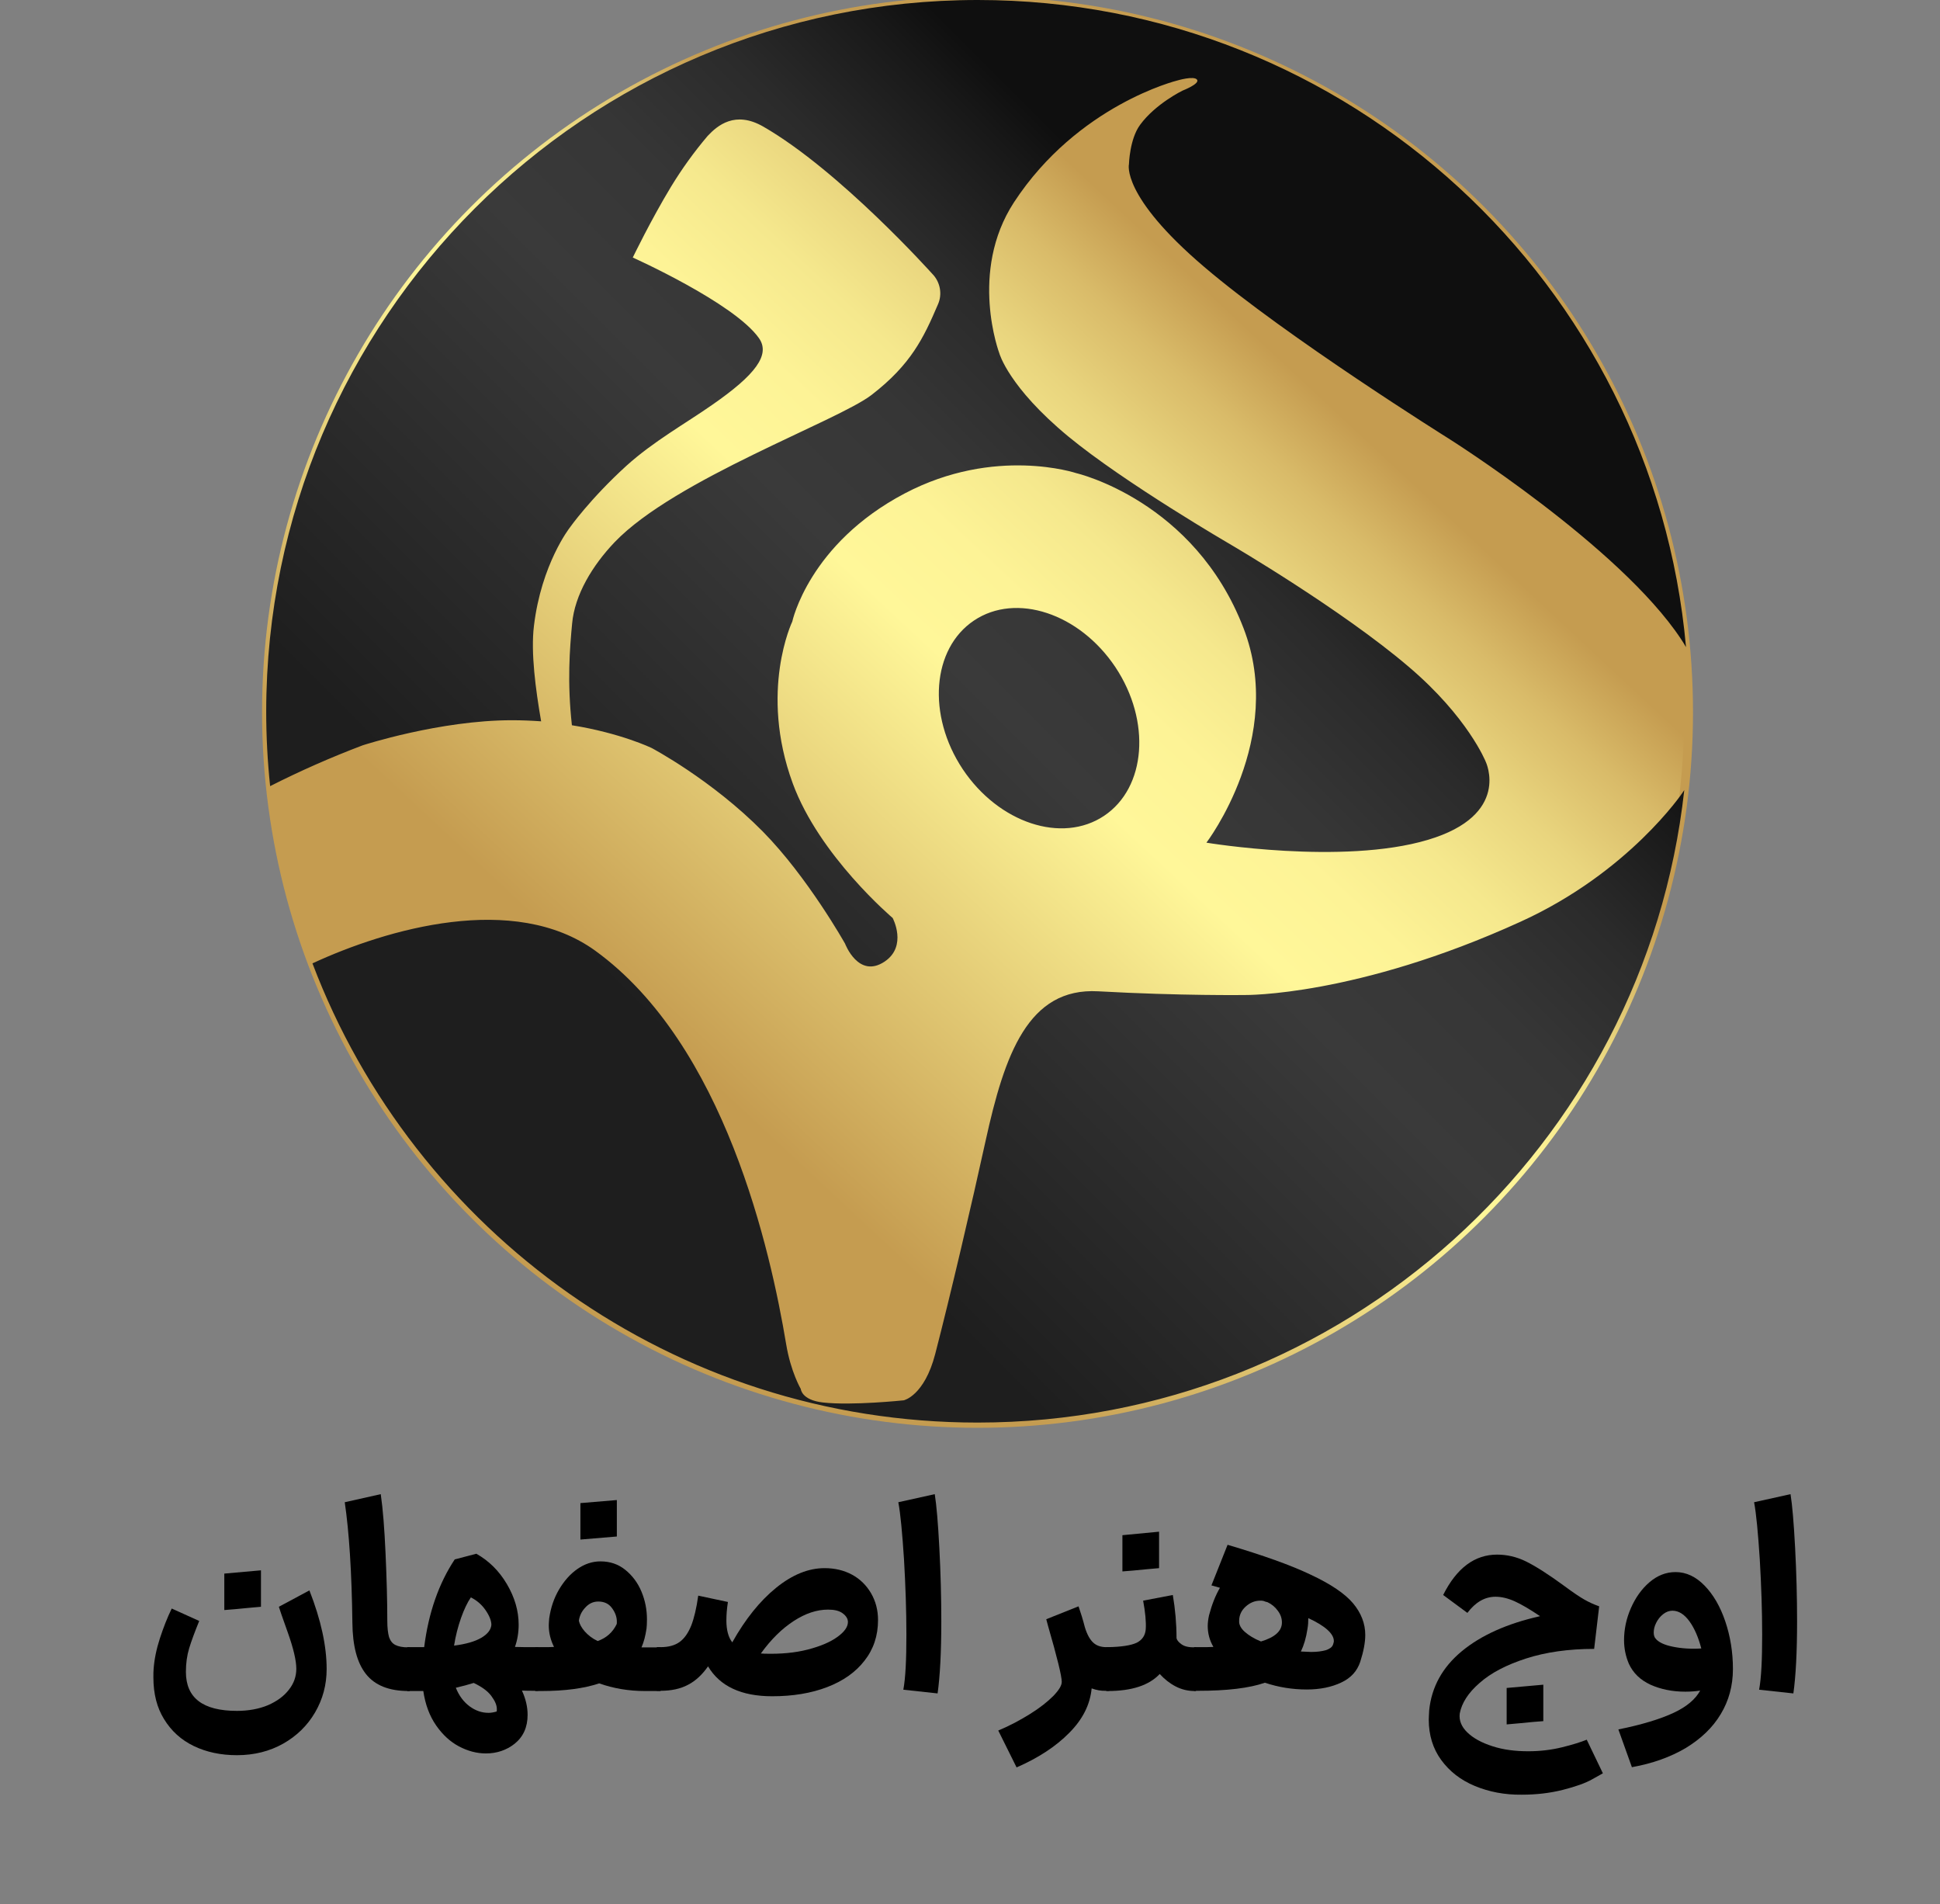 <?xml version="1.0" encoding="utf-8"?>
<!-- Generator: Adobe Illustrator 25.3.1, SVG Export Plug-In . SVG Version: 6.00 Build 0)  -->
<svg version="1.1" id="Ellipse_1_Shape_1_Image" xmlns="http://www.w3.org/2000/svg" xmlns:xlink="http://www.w3.org/1999/xlink"
	 x="0px" y="0px" viewBox="0 0 889.1 872.5" style="enable-background:new 0 0 889.1 872.5;" xml:space="preserve">
<rect x="0" y="0" width="889.1" height="872.5" fill="#808080" stroke="none"/>
<style type="text/css">
	.st0{fill-rule:evenodd;clip-rule:evenodd;fill:url(#SVGID_1_);stroke:url(#SVGID_2_);stroke-width:4;stroke-miterlimit:10;}
	.st1{fill:url(#SVGID_3_);}
</style>
<linearGradient id="SVGID_1_" gradientUnits="userSpaceOnUse" x1="225.718" y1="564.661" x2="670.204" y2="88.009">
	<stop  offset="0.181" style="stop-color:#C59C50"/>
	<stop  offset="0.512" style="stop-color:#FFF799"/>
	<stop  offset="0.581" style="stop-color:#FDF396"/>
	<stop  offset="0.646" style="stop-color:#F5E88D"/>
	<stop  offset="0.709" style="stop-color:#E9D57E"/>
	<stop  offset="0.771" style="stop-color:#D9BB69"/>
	<stop  offset="0.827" style="stop-color:#C59C50"/>
</linearGradient>
<linearGradient id="SVGID_2_" gradientUnits="userSpaceOnUse" x1="228.572" y1="569.991" x2="667.35" y2="82.679">
	<stop  offset="0.158" style="stop-color:#C59C50"/>
	<stop  offset="0.47" style="stop-color:#FFF799"/>
	<stop  offset="0.524" style="stop-color:#FDF396"/>
	<stop  offset="0.574" style="stop-color:#F5E88D"/>
	<stop  offset="0.622" style="stop-color:#E9D57E"/>
	<stop  offset="0.669" style="stop-color:#D9BB69"/>
	<stop  offset="0.712" style="stop-color:#C59C50"/>
</linearGradient>
<circle class="st0" cx="448" cy="326.3" r="325.9"/>
<linearGradient id="SVGID_3_" gradientUnits="userSpaceOnUse" x1="217.635" y1="556.365" x2="678.533" y2="95.467">
	<stop  offset="0.181" style="stop-color:#1E1E1E"/>
	<stop  offset="0.512" style="stop-color:#3A3A3A"/>
	<stop  offset="0.611" style="stop-color:#363636"/>
	<stop  offset="0.703" style="stop-color:#2B2B2B"/>
	<stop  offset="0.793" style="stop-color:#181818"/>
	<stop  offset="0.827" style="stop-color:#0F0F0F"/>
</linearGradient>
<path class="st1" d="M506,373.8c-19.3,12.9-48.3,3.3-64.8-21.4c-16.4-24.7-14.1-55.2,5.2-68.1s48.3-3.3,64.8,21.4
	C527.6,330.4,525.3,360.9,506,373.8z M663.7,200.8c0,0-74.2-46.4-111.8-78.5c-38.3-32.6-34.5-47.1-34.5-47.1s0.3-11.5,5.1-18
	c7.1-9.7,19.5-15.7,19.5-15.7s8-3.1,6.6-5s-9.1,0.4-9.1,0.4s-45.6,11.2-74.8,55.8c-20.8,31.9-6.7,69.2-6.7,69.2s4.2,15.4,31.5,38
	c25.9,21.4,75,49.9,75,49.9s50.4,29.5,81.1,55.7c27.2,23.1,35.3,43.5,35.3,43.5s11.8,24.4-26.5,35.8c-39.1,11.7-101.5,1.3-101.5,1.3
	s36.5-47.8,17-98.3c-22.5-58.5-76.6-71-76.6-71s-37.3-12.5-78.7,9.3c-43.9,23.1-51.5,58.7-51.5,58.7s-15.3,31.8,0.2,74.1
	c12.2,33.3,45.8,61.7,45.8,61.7s6.9,12.9-3.7,20c-12,8-18.1-8.2-18.1-8.2s-17.1-30.5-37.7-51.4c-23.5-23.8-51-38.3-51-38.3
	s-14.1-6.8-36.5-10.4c-2.2-20-1-34.9,0.1-46.6c1.2-13.2,9.3-26.6,19.5-37.3c27.6-28.8,102.3-55.5,117.8-67.5
	c18-13.9,23.8-26.1,30.3-41.3c2.2-4.8,1.1-10.5-2.6-14.2c0,0-42.3-47.2-77.4-67.4c-12.9-7.4-21-0.5-25.5,4.3
	c-6.2,7.3-11.8,15.1-16.8,23.3c-9.2,15.2-17.5,32.4-17.5,32.4s46.4,20.8,57.8,36.9c5.4,7.6-1.5,16.8-21.4,30.6
	c-12,8.4-26.9,16.7-39.3,27.9c-16.8,15.3-26,28.4-26,28.4s-13,16.6-16.4,45c-1.5,12.2,0.8,29.3,3.3,43.7c-4.3-0.3-8.7-0.5-13.4-0.5
	c-33.1,0-68.4,11.5-68.4,11.5c-14.5,5.5-28.6,11.7-42.4,18.7c-1.2-11.4-1.8-22.8-1.8-34.3C122.2,145.9,268.1,0,448.1,0
	c170.1,0,309.7,130.3,324.6,296.5c-0.7-1.2-1.5-2.5-2.3-3.7C742.1,250.1,663.7,200.8,663.7,200.8z M272.8,435.6
	c59.4,43,80.4,137.7,87.5,180.3c2.1,12.7,6.7,20.5,6.7,20.5s0.3,5.1,10.2,6.2c13.2,1.5,37-1,37-1s9.4-2,14.4-21.2
	c7-27,16.9-69.4,23.1-97.7c8.7-39.6,19.5-70.3,51.6-68.5c37.8,2.1,67.3,1.7,67.3,1.7s51.1,0.7,126.3-33.6
	c49.7-22.6,74.2-59.1,74.2-59.1s0.3-0.4,0.8-1.2c-18,163-156.1,289.8-323.9,289.8c-139.3,0-258.2-87.5-304.8-210.4
	C177.3,425.6,235.6,408.7,272.8,435.6z"/>
<g>
	<path d="M86.7,755.2c-1,3.3-1.5,6.9-1.5,10.8c0,12,7.8,17.9,23.4,17.9c5.3,0,10.1-0.9,14.2-2.6c4.1-1.8,7.3-4.1,9.6-7.1
		c2.3-2.9,3.4-6.1,3.4-9.6c0-3.7-1.3-9.3-3.9-16.6c-2.6-7.3-4-11.3-4.1-11.8l14-7.5c5.3,13.5,7.9,25.5,7.9,36
		c0,7.3-1.8,13.9-5.3,19.9c-3.5,6-8.4,10.8-14.6,14.3c-6.2,3.5-13.3,5.3-21.2,5.3c-7.4,0-14-1.4-19.8-4.2
		c-5.8-2.8-10.3-6.9-13.6-12.3c-3.3-5.3-4.9-11.7-4.9-19.1c0-1.7,0-2.9,0.1-3.8c0.3-4.5,1.3-9.3,2.9-14.2c1.6-4.9,3.4-9.5,5.4-13.6
		l12.6,5.7C89.3,747.6,87.7,751.9,86.7,755.2z M119.6,719.5v16.7l-5.6,0.5c-4.8,0.5-8.5,0.8-11.2,1V721L119.6,719.5z"/>
	<path d="M167.7,767c-4.1-5.2-6.1-13-6.2-23.5c-0.3-23.2-1.5-41.6-3.5-55.2l16.5-3.7c1,6.9,1.7,16,2.2,27.2
		c0.5,11.2,0.8,21.5,0.8,30.9c0,3.2,0.3,5.6,0.8,7.4c0.6,1.7,1.5,2.9,2.9,3.6c1.4,0.7,3.3,1.1,6,1.1h0.6l1.1,10l-1.1,10h-0.6
		C178.3,774.8,171.8,772.2,167.7,767z"/>
	<path d="M186.7,754.7h7.7c2-15.8,6.7-29.2,14-40.2l9.9-2.6c5.7,3.2,10.4,7.8,14,13.9c3.6,6.1,5.4,12.3,5.4,18.6
		c0,3.7-0.6,7.1-1.7,10.2c2.1,0.1,5.6,0.1,10.6,0.1l1.1,10l-1.1,10c-3.4,0-5.9,0-7.4-0.1c1.8,3.9,2.6,7.6,2.6,11.1
		c0,5.7-2,10.1-6,13.3c-3.7,2.9-8.1,4.4-13.1,4.4c-4.2,0-8.3-1.1-12.3-3.2c-4-2.1-7.5-5.3-10.5-9.6c-3-4.3-5-9.6-5.9-15.8h-1.9h-5.5
		V754.7z M220.6,750.4c2.9-1.7,4.4-3.7,4.6-5.9c0-1.9-0.9-4.2-2.7-6.8c-1.8-2.6-4.1-4.5-6.7-5.8c-1.6,2.3-3.1,5.5-4.5,9.4
		c-1.4,4-2.5,8.2-3.2,12.7C213.6,753.3,217.7,752.1,220.6,750.4z M215.2,781.8c2.7,2,5.6,3,8.7,3c1.1,0,2.3-0.2,3.7-0.6
		c0.1-0.2,0.1-0.5,0.1-1.1c0-1.8-0.8-3.7-2.5-6c-1.6-2.2-4.3-4.2-8.1-6c-2.5,0.8-5.2,1.5-8.2,2.2C210.4,777,212.5,779.8,215.2,781.8
		z"/>
	<path d="M245.3,754.7h2.9c2.6,0,4.5,0,5.7-0.1c-1.6-3.2-2.4-6.5-2.4-9.9c0-0.7,0.1-1.8,0.2-3.2c0.7-4.9,2.2-9.3,4.5-13.2
		c2.3-3.9,5.1-7.1,8.4-9.4c3.3-2.3,6.8-3.5,10.6-3.5c4.4,0,8.2,1.3,11.4,3.9c3.2,2.6,5.7,5.9,7.4,10c1.7,4.1,2.5,8.3,2.5,12.7
		c0,1.9-0.1,3.3-0.2,4.2c-0.5,3.3-1.2,6.1-2.3,8.6h8.7l1.1,10l-1.1,10h-7.2c-7.4,0-14.4-1.2-20.9-3.5c-6.9,2.3-15.7,3.5-26.4,3.5
		h-2.9V754.7z M268,747.5c1.5,1.7,3.4,3.2,5.9,4.4c4-1.4,6.9-4,8.7-7.7c0.1-0.2,0.1-0.6,0.1-1.2c0-2.2-0.8-4.3-2.3-6.3
		c-1.5-2-3.6-2.9-6.2-2.9c-2.3,0-4.3,0.9-6,2.8c-1.7,1.8-2.6,3.8-2.9,6C265.6,744.1,266.5,745.8,268,747.5z M282.7,687.3V704
		l-16.7,1.4v-16.7L282.7,687.3z"/>
	<path d="M301,754.7h1.7c3.7,0,6.6-0.8,8.8-2.4c2.2-1.6,3.9-4.1,5.3-7.5c1.3-3.4,2.4-7.9,3.2-13.7l13.6,2.9c-0.5,3.2-0.7,6-0.7,8.5
		c0,4.3,0.9,7.7,2.7,10c6-10.7,12.7-19,20.1-25c7.4-6,14.8-9,22.2-9c4.7,0,8.9,1,12.6,3s6.6,4.9,8.7,8.5c2.1,3.6,3.2,7.7,3.2,12.3
		c0,7.2-2.1,13.4-6.2,18.6c-4.1,5.3-9.8,9.3-17.1,12.1c-7.3,2.8-15.7,4.2-25.2,4.2c-14.2,0-24-4.6-29.4-13.7
		c-2.6,3.7-5.6,6.6-9.1,8.4c-3.5,1.9-7.8,2.8-12.7,2.8H301V754.7z M350.5,757.7c7.3,0.2,13.9-0.4,19.7-1.9
		c5.8-1.5,10.3-3.4,13.6-5.8c3.2-2.3,4.8-4.6,4.8-6.8c0-1.5-0.8-2.8-2.4-4c-1.6-1.2-3.8-1.7-6.7-1.7c-5.1,0-10.3,1.7-15.7,5.2
		c-5.4,3.5-10.4,8.4-15.1,14.9L350.5,757.7z"/>
	<path d="M415.4,749c0-11-0.4-22.5-1.1-34.6c-0.8-12.1-1.6-20.8-2.6-26.1l16.7-3.7c0.8,5,1.5,13.2,2.1,24.6s0.9,22.6,0.9,33.7
		c0,14.2-0.6,25.2-1.7,33l-15.7-1.7C415,768.8,415.4,760.5,415.4,749z"/>
	<path d="M500.3,773.6c-0.7,7.4-4.1,14.2-10.3,20.4c-6.1,6.2-14.2,11.5-24.1,15.8l-8.4-16.9c5.3-2.2,10.1-4.8,14.6-7.6
		c4.5-2.8,8-5.6,10.6-8.2c2.6-2.7,3.9-4.8,3.9-6.5c0-2.6-2.1-11.2-6.3-25.7l-0.8-3l14.8-5.9c1,2.9,2,6.1,2.9,9.6
		c1,3.3,2.3,5.6,3.8,7c1.5,1.4,3.5,2.1,6.1,2.1h1.2l1.1,10l-1.1,10H507C504.7,774.8,502.5,774.4,500.3,773.6z"/>
	<path d="M507,754.7h0.7c6.2-0.1,10.6-0.8,13.2-2c2.6-1.3,4-3.4,4.2-6.3c0.2-3.3-0.2-7.6-1.2-13l13.6-2.6c1.1,6.5,1.7,13.1,1.7,19.8
		c0.2,0.9,0.9,1.8,2.3,2.8c1.4,1,3.3,1.4,6,1.4h0.6l1.1,10l-1.1,10h-0.6c-3.1,0-6-0.7-8.7-2.1c-2.7-1.4-5.1-3.3-7.3-5.7
		c-4.9,5.2-12.8,7.8-23.8,7.8H507V754.7z M531.2,701.8v16.7l-5.6,0.5c-4.8,0.5-8.5,0.8-11.2,1v-16.6L531.2,701.8z"/>
	<path d="M547.1,754.7h1.9c3.3,0,5.6,0,7.1-0.1c-1.8-3.1-2.6-6.3-2.6-9.6c0-1.4,0.2-3.1,0.6-4.9c1.3-4.9,2.9-9,5-12.6l-3.9-1.1
		l7.4-18.6c16.2,4.8,28.9,9.3,38.1,13.7c9.2,4.3,15.7,8.7,19.4,13.1c3.7,4.4,5.6,9.3,5.6,14.5c0,3.5-0.8,7.6-2.3,12.3
		c-1.4,4.2-4.2,7.4-8.7,9.5c-4.4,2.1-9.7,3.2-15.8,3.2c-6.5,0-12.9-1-19.2-3.1c-7.2,2.5-17.4,3.7-30.6,3.7h-1.9V754.7z M570.5,747.7
		c1.8,1.6,4.2,3.1,7.4,4.4c6.4-1.9,9.6-4.8,9.6-8.7c0-1.9-0.6-3.7-1.9-5.4c-1.2-1.7-2.8-3-4.7-3.9c-0.6-0.1-1.2-0.3-1.9-0.6h-0.1
		c-0.3-0.1-0.8-0.1-1.3-0.1c-2.5,0-4.7,0.9-6.7,2.7c-2,1.8-3,4-3,6.6C567.8,744.4,568.7,746.1,570.5,747.7z M600.9,756.9
		c2.7,0,4.9-0.3,6.7-0.8c1.8-0.6,2.9-1.4,3.3-2.5c0.2-0.6,0.4-1.2,0.4-1.7c0-3.3-3.9-6.9-11.7-10.5c0,1.7-0.1,3.3-0.4,5
		c-0.6,4-1.6,7.4-3,10.3C598.5,756.8,600.1,756.9,600.9,756.9z"/>
	<path d="M675.9,818.3c-6.5-2.7-11.6-6.7-15.4-11.9c-3.8-5.2-5.7-11.4-5.7-18.5c0-1,0.1-2.4,0.2-4.3c1.1-10.7,6.1-19.7,14.9-27
		c8.8-7.3,20.8-12.7,35.9-16.1c-4.6-3.1-8.5-5.4-11.6-6.8c-3.1-1.4-6.1-2.1-8.8-2.1c-4.9,0-9.2,2.5-12.9,7.4l-11.1-8.2
		c6.2-12.4,14.5-18.5,24.7-18.5c4.5,0,8.9,1,13.2,3.1c4.3,2.1,10.3,5.9,17.8,11.4c3.9,2.9,6.9,4.9,9,6.1c2.1,1.2,4.3,2.2,6.8,3.1
		l-2.3,19.5c-11.8,0-22.2,1.5-31.2,4.4c-9,2.9-16.1,6.6-21.3,11.2c-5.2,4.5-8.2,9.2-9.1,14c-0.4,3.2,0.8,6.1,3.5,8.7
		c2.7,2.6,6.5,4.7,11.5,6.3c4.9,1.6,10.4,2.3,16.4,2.3c5.3,0,10.5-0.6,15.4-1.8c4.9-1.2,8.7-2.4,11.4-3.5l7.4,15.4
		c-0.3,0.2-2,1.1-5,2.8c-3,1.7-7.5,3.3-13.4,4.8c-6,1.5-12.2,2.2-18.8,2.2C689.6,822.4,682.4,821,675.9,818.3z M707.3,771.9v16.7
		c-2.7,0.2-6.5,0.5-11.2,1l-5.6,0.5v-16.7L707.3,771.9z"/>
	<path d="M767,784.8c6-2.8,10-6.2,12.2-10.2c-2,0.3-4.3,0.5-6.8,0.5c-6,0-11.3-1.1-16-3.2c-4.7-2.2-7.9-5.3-9.9-9.6
		c-1.4-3.3-2.2-6.9-2.2-10.8c0-4.9,1-9.8,3.1-14.6c2.1-4.8,4.9-8.8,8.5-11.9c3.6-3.1,7.6-4.7,12-4.7c4.9,0,9.3,2.1,13.3,6.2
		c4,4.1,7.2,9.6,9.5,16.4c2.3,6.8,3.5,14.1,3.5,21.8c0,7.7-1.9,14.6-5.6,20.7c-3.7,6.2-9.1,11.3-16,15.5c-6.9,4.1-15.2,7.1-24.7,8.8
		l-6.2-17.3C752.6,790.2,761,787.6,767,784.8z M766.7,754.5c3.9,0.8,8.3,1.1,13,0.8c-1.3-5-3.1-9.2-5.4-12.4c-2.4-3.3-5-4.9-7.8-4.9
		c-1.5,0-2.9,0.5-4.3,1.6c-1.4,1.1-2.4,2.4-3.2,4c-0.8,1.6-1.1,3.1-1.1,4.4c0,1.2,0.3,2.1,0.8,2.7
		C760,752.4,762.7,753.7,766.7,754.5z"/>
	<path d="M807.6,749c0-11-0.4-22.5-1.1-34.6c-0.8-12.1-1.6-20.8-2.6-26.1l16.7-3.7c0.8,5,1.5,13.2,2.1,24.6s0.9,22.6,0.9,33.7
		c0,14.2-0.6,25.2-1.7,33l-15.7-1.7C807.2,768.8,807.6,760.5,807.6,749z"/>
</g>
</svg>
